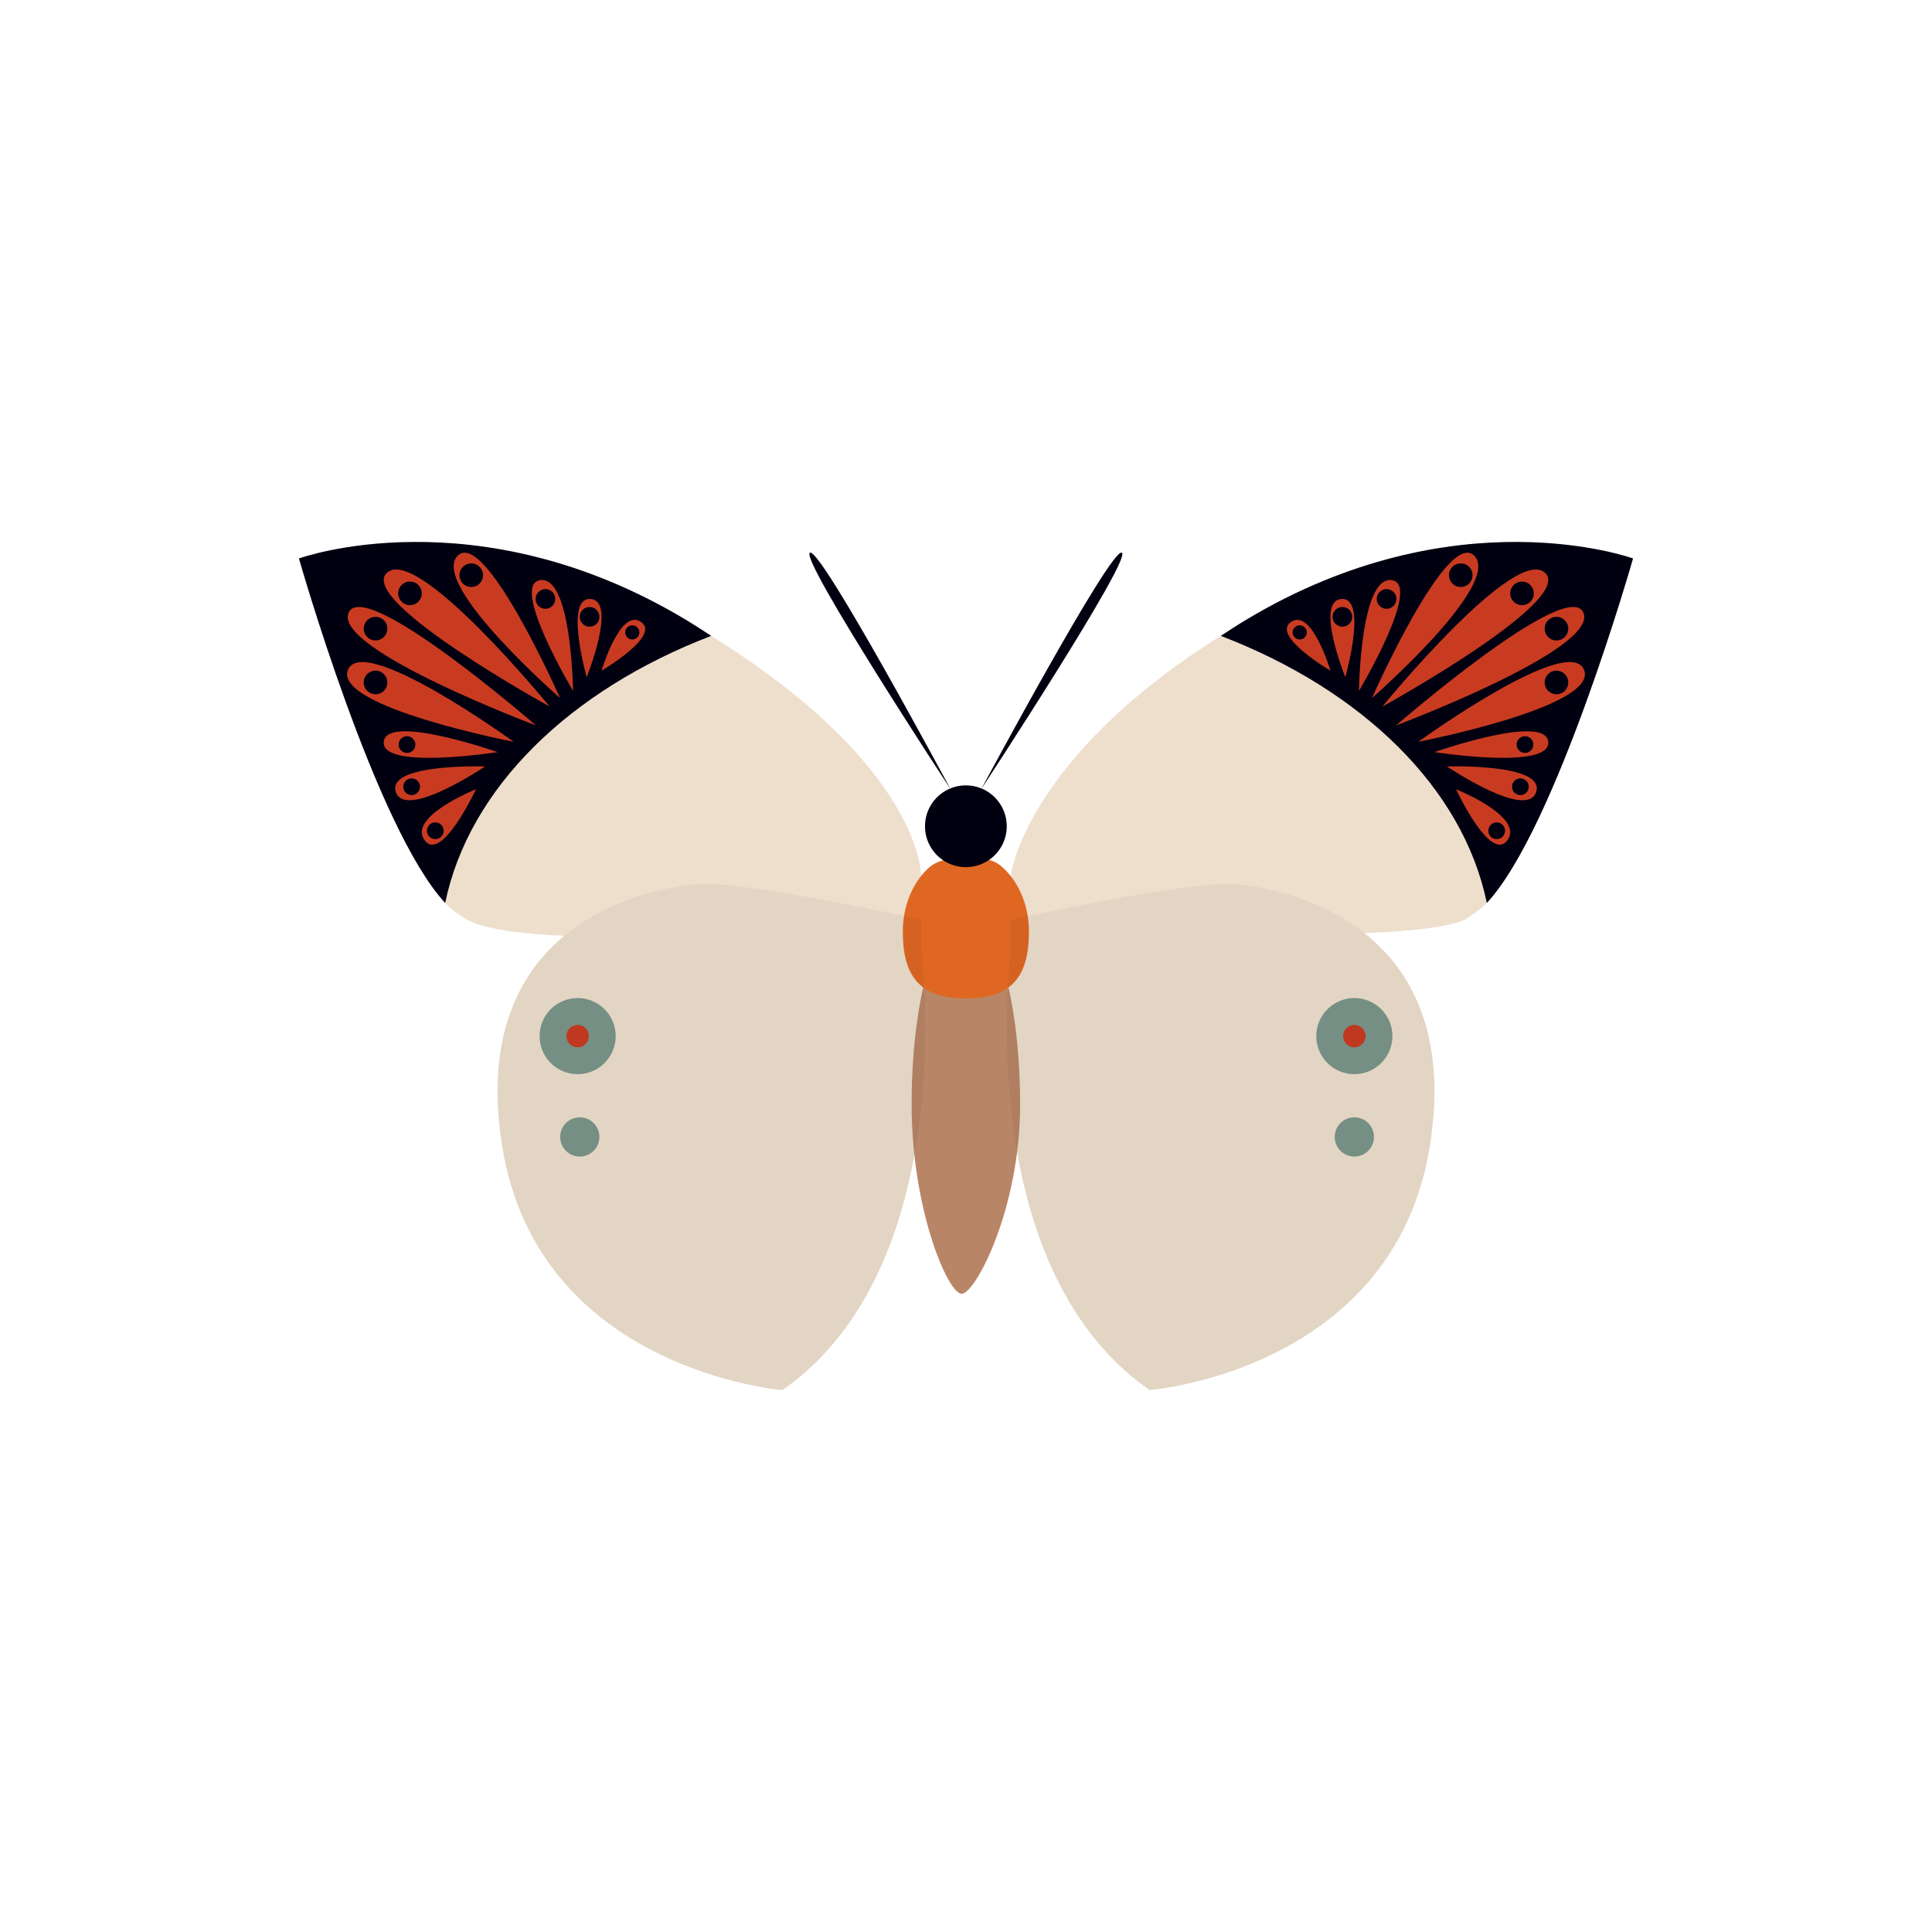 <svg data-bbox="30.946 56.1 138.108 87.8" viewBox="0 0 200 200" height="200" width="200" xmlns="http://www.w3.org/2000/svg" data-type="color">
    <g>
        <path d="M95.346 98.186s4.338 32.701-14.348 45.714c0 0-25.36-2.002-29.03-25.36-3.67-23.357 15.683-26.694 20.354-27.028 4.671-.334 23.024 3.67 23.024 3.67v3.004z" fill="#EEDFCD" data-color="1"/>
        <path d="M48.297 95.183c7.329 4.04 47.049 0 47.049 0v-4.671s0-11.181-21.721-24.688l-9.89 1.587L49.27 77.94l-3.707 8.059v6.328l.521 1.147c0 .001 1.011 1.046 2.213 1.709z" fill="#EEDFCD" data-color="1"/>
        <path d="M73.625 65.824c-.861-.558-1.709-1.115-2.638-1.673-21.689-13.013-40.041-6.34-40.041-6.34s7.939 27.922 15.138 35.664c2.462-11.919 12.917-22.046 27.541-27.651z" fill="#000010" data-color="2"/>
        <path d="M57.971 72.257S44.7 60.68 47.306 57.609c2.759-3.249 10.665 14.648 10.665 14.648z" fill="#C93B21" data-color="3"/>
        <path d="M56.892 73.137S37.264 62.344 39.984 59.373c2.998-3.273 16.908 13.764 16.908 13.764z" fill="#C93B21" data-color="3"/>
        <path d="M53.171 76.788s-18.491-3.574-17.172-7.38c1.406-4.061 17.172 7.38 17.172 7.38z" fill="#C93B21" data-color="3"/>
        <path d="M55.475 75.093s-20.736-7.781-19.418-11.587c1.407-4.061 19.418 11.587 19.418 11.587z" fill="#C93B21" data-color="3"/>
        <path d="M59.32 71.518s-6.61-11.062-3.372-11.466c3.237-.405 3.372 11.466 3.372 11.466z" fill="#C93B21" data-color="3"/>
        <path d="M60.736 70.102s-2.361-8.296.405-8.094c2.766.202-.405 8.094-.405 8.094z" fill="#C93B21" data-color="3"/>
        <path d="M62.273 69.427s1.903-6.475 4.061-5.059-4.061 5.059-4.061 5.059z" fill="#C93B21" data-color="3"/>
        <path d="M51.508 77.858s-11.479-4.03-11.782-1.071c-.304 2.96 11.782 1.071 11.782 1.071z" fill="#C93B21" data-color="3"/>
        <path d="M50.214 79.342s-10.185-.337-9.241 2.631c.945 2.968 9.241-2.631 9.241-2.631z" fill="#C93B21" data-color="3"/>
        <path d="M49.27 81.703s-7.082 2.833-5.329 5.261c1.754 2.428 5.329-5.261 5.329-5.261z" fill="#C93B21" data-color="3"/>
        <path fill="#000010" d="M43.662 61.424a1.221 1.221 0 1 1-2.442 0 1.221 1.221 0 0 1 2.442 0z" data-color="2"/>
        <path fill="#000010" d="M50.004 59.544a1.221 1.221 0 1 1-2.442 0 1.221 1.221 0 0 1 2.442 0z" data-color="2"/>
        <path fill="#000010" d="M57.478 62.004a1.016 1.016 0 1 1-2.032 0 1.016 1.016 0 0 1 2.032 0z" data-color="2"/>
        <path fill="#000010" d="M62.051 63.855a1.016 1.016 0 1 1-2.032 0 1.016 1.016 0 0 1 2.032 0z" data-color="2"/>
        <path fill="#000010" d="M66.183 65.467a.73.73 0 1 1-1.46 0 .73.73 0 0 1 1.46 0z" data-color="2"/>
        <path fill="#000010" d="M40.096 65.076a1.221 1.221 0 1 1-2.442 0 1.221 1.221 0 0 1 2.442 0z" data-color="2"/>
        <path fill="#000010" d="M40.096 70.648a1.221 1.221 0 1 1-2.442 0 1.221 1.221 0 0 1 2.442 0z" data-color="2"/>
        <path fill="#000010" d="M42.996 77.077a.863.863 0 1 1-1.726 0 .863.863 0 0 1 1.726 0z" data-color="2"/>
        <path fill="#000010" d="M43.474 81.443a.863.863 0 1 1-1.726 0 .863.863 0 0 1 1.726 0z" data-color="2"/>
        <path fill="#000010" d="M45.927 85.999a.863.863 0 1 1-1.726 0 .863.863 0 0 1 1.726 0z" data-color="2"/>
        <path fill="#7C968B" d="M63.736 107.259a3.938 3.938 0 1 1-7.876 0 3.938 3.938 0 0 1 7.876 0z" data-color="4"/>
        <path fill="#7C968B" d="M62.051 117.696a2.031 2.031 0 1 1-4.062 0 2.031 2.031 0 0 1 4.062 0z" data-color="4"/>
        <path fill="#C93B21" d="M60.957 107.259a1.159 1.159 0 1 1-2.318 0 1.159 1.159 0 0 1 2.318 0z" data-color="3"/>
        <path d="M104.654 98.186s-4.338 32.701 14.348 45.714c0 0 25.36-2.002 29.03-25.36 3.67-23.357-15.683-26.694-20.354-27.028-4.672-.334-23.024 3.67-23.024 3.67v3.004z" fill="#EEDFCD" data-color="1"/>
        <path d="M126.375 65.824c-20.166 12.628-21.721 24.688-21.721 24.688v4.671s39.374 3.337 47.049 0c0 0 1.687-1.107 2.213-1.708 1.093-2.241 1.02-5.127 1.02-5.127l-4.206-10.743-10.05-8.642-7.878-4.797s-5.692 1.198-6.427 1.658z" fill="#EEDFCD" data-color="1"/>
        <path d="M126.375 65.824c.861-.558 1.708-1.115 2.638-1.673 21.689-13.013 40.041-6.34 40.041-6.34s-7.939 27.922-15.138 35.664c-2.462-11.919-12.917-22.046-27.541-27.651z" fill="#000010" data-color="2"/>
        <path d="M142.029 72.257S155.3 60.68 152.693 57.609c-2.758-3.249-10.664 14.648-10.664 14.648z" fill="#C93B21" data-color="3"/>
        <path d="M143.108 73.137s19.628-10.793 16.908-13.764c-2.997-3.273-16.908 13.764-16.908 13.764z" fill="#C93B21" data-color="3"/>
        <path d="M146.829 76.788s18.491-3.574 17.173-7.38c-1.407-4.061-17.173 7.38-17.173 7.38z" fill="#C93B21" data-color="3"/>
        <path d="M144.525 75.093s20.736-7.781 19.418-11.587c-1.407-4.061-19.418 11.587-19.418 11.587z" fill="#C93B21" data-color="3"/>
        <path d="M140.68 71.518s6.61-11.062 3.372-11.466c-3.237-.405-3.372 11.466-3.372 11.466z" fill="#C93B21" data-color="3"/>
        <path d="M139.264 70.102s2.361-8.296-.405-8.094c-2.765.202.405 8.094.405 8.094z" fill="#C93B21" data-color="3"/>
        <path d="M137.727 69.427s-1.903-6.475-4.061-5.059c-2.159 1.417 4.061 5.059 4.061 5.059z" fill="#C93B21" data-color="3"/>
        <path d="M148.492 77.858s11.479-4.03 11.782-1.071c.304 2.96-11.782 1.071-11.782 1.071z" fill="#C93B21" data-color="3"/>
        <path d="M149.786 79.342s10.185-.337 9.241 2.631c-.945 2.968-9.241-2.631-9.241-2.631z" fill="#C93B21" data-color="3"/>
        <path d="M150.73 81.703s7.082 2.833 5.329 5.261c-1.754 2.428-5.329-5.261-5.329-5.261z" fill="#C93B21" data-color="3"/>
        <path fill="#000010" d="M158.78 61.424a1.221 1.221 0 1 1-2.442 0 1.221 1.221 0 0 1 2.442 0z" data-color="2"/>
        <path fill="#000010" d="M152.438 59.544a1.221 1.221 0 1 1-2.442 0 1.221 1.221 0 0 1 2.442 0z" data-color="2"/>
        <path fill="#000010" d="M144.554 62.004a1.016 1.016 0 1 1-2.032 0 1.016 1.016 0 0 1 2.032 0z" data-color="2"/>
        <path fill="#000010" d="M139.981 63.855a1.016 1.016 0 1 1-2.032 0 1.016 1.016 0 0 1 2.032 0z" data-color="2"/>
        <path fill="#000010" d="M135.277 65.467a.73.73 0 1 1-1.46 0 .73.73 0 0 1 1.46 0z" data-color="2"/>
        <path fill="#000010" d="M162.346 65.076a1.221 1.221 0 1 1-2.442 0 1.221 1.221 0 0 1 2.442 0z" data-color="2"/>
        <path fill="#000010" d="M162.346 70.648a1.221 1.221 0 1 1-2.442 0 1.221 1.221 0 0 1 2.442 0z" data-color="2"/>
        <path fill="#000010" d="M158.73 77.077a.863.863 0 1 1-1.726 0 .863.863 0 0 1 1.726 0z" data-color="2"/>
        <path fill="#000010" d="M158.252 81.443a.863.863 0 1 1-1.726 0 .863.863 0 0 1 1.726 0z" data-color="2"/>
        <path fill="#000010" d="M155.799 85.999a.863.863 0 1 1-1.726 0 .863.863 0 0 1 1.726 0z" data-color="2"/>
        <path fill="#7C968B" d="M144.14 107.259a3.938 3.938 0 1 1-7.876 0 3.938 3.938 0 0 1 7.876 0z" data-color="4"/>
        <path fill="#C93B21" d="M141.361 107.259a1.159 1.159 0 1 1-2.318 0 1.159 1.159 0 0 1 2.318 0z" data-color="3"/>
        <path fill="#7C968B" d="M142.233 117.696a2.031 2.031 0 1 1-4.062 0 2.031 2.031 0 0 1 4.062 0z" data-color="4"/>
        <path d="M105.603 114.327c0 10.828-4.627 19.606-6.056 19.606-1.429 0-5.177-8.778-5.177-19.606 0-6.31.854-11.924 2.18-15.51.95-2.568 5.68-2.861 6.576-.747 1.495 3.523 2.477 9.49 2.477 16.257z" fill="#B98567" data-color="5"/>
        <path d="M106.516 96.437c0 4.513-1.659 6.922-6.529 6.922s-6.529-2.408-6.529-6.922c0-2.63.993-4.97 2.535-6.465 1.104-1.07 2.49-1.119 3.994-1.119 1.352 0 2.608-.074 3.65.807 1.737 1.469 2.879 3.956 2.879 6.777z" fill="#DF6722" data-color="6"/>
        <path fill="#000010" d="M104.218 85.535a4.231 4.231 0 1 1-8.462 0 4.231 4.231 0 0 1 8.462 0z" data-color="2"/>
        <path d="M101.57 81.703s13.444-25.071 14.56-24.488c1.117.583-14.56 24.488-14.56 24.488z" fill="#000010" data-color="2"/>
        <path d="M98.404 81.703S84.96 56.632 83.844 57.215c-1.117.583 14.56 24.488 14.56 24.488z" fill="#000010" data-color="2"/>
        <path d="M95.346 98.186s4.338 32.701-14.348 45.714c0 0-25.36-2.002-29.03-25.36-3.67-23.357 15.683-26.694 20.354-27.028 4.671-.334 23.024 3.67 23.024 3.67v3.004z" opacity=".05"/>
        <path d="M104.654 98.186s-4.338 32.701 14.348 45.714c0 0 25.36-2.002 29.03-25.36 3.67-23.357-15.683-26.694-20.354-27.028-4.672-.334-23.024 3.67-23.024 3.67v3.004z" opacity=".05"/>
    </g>
</svg>
